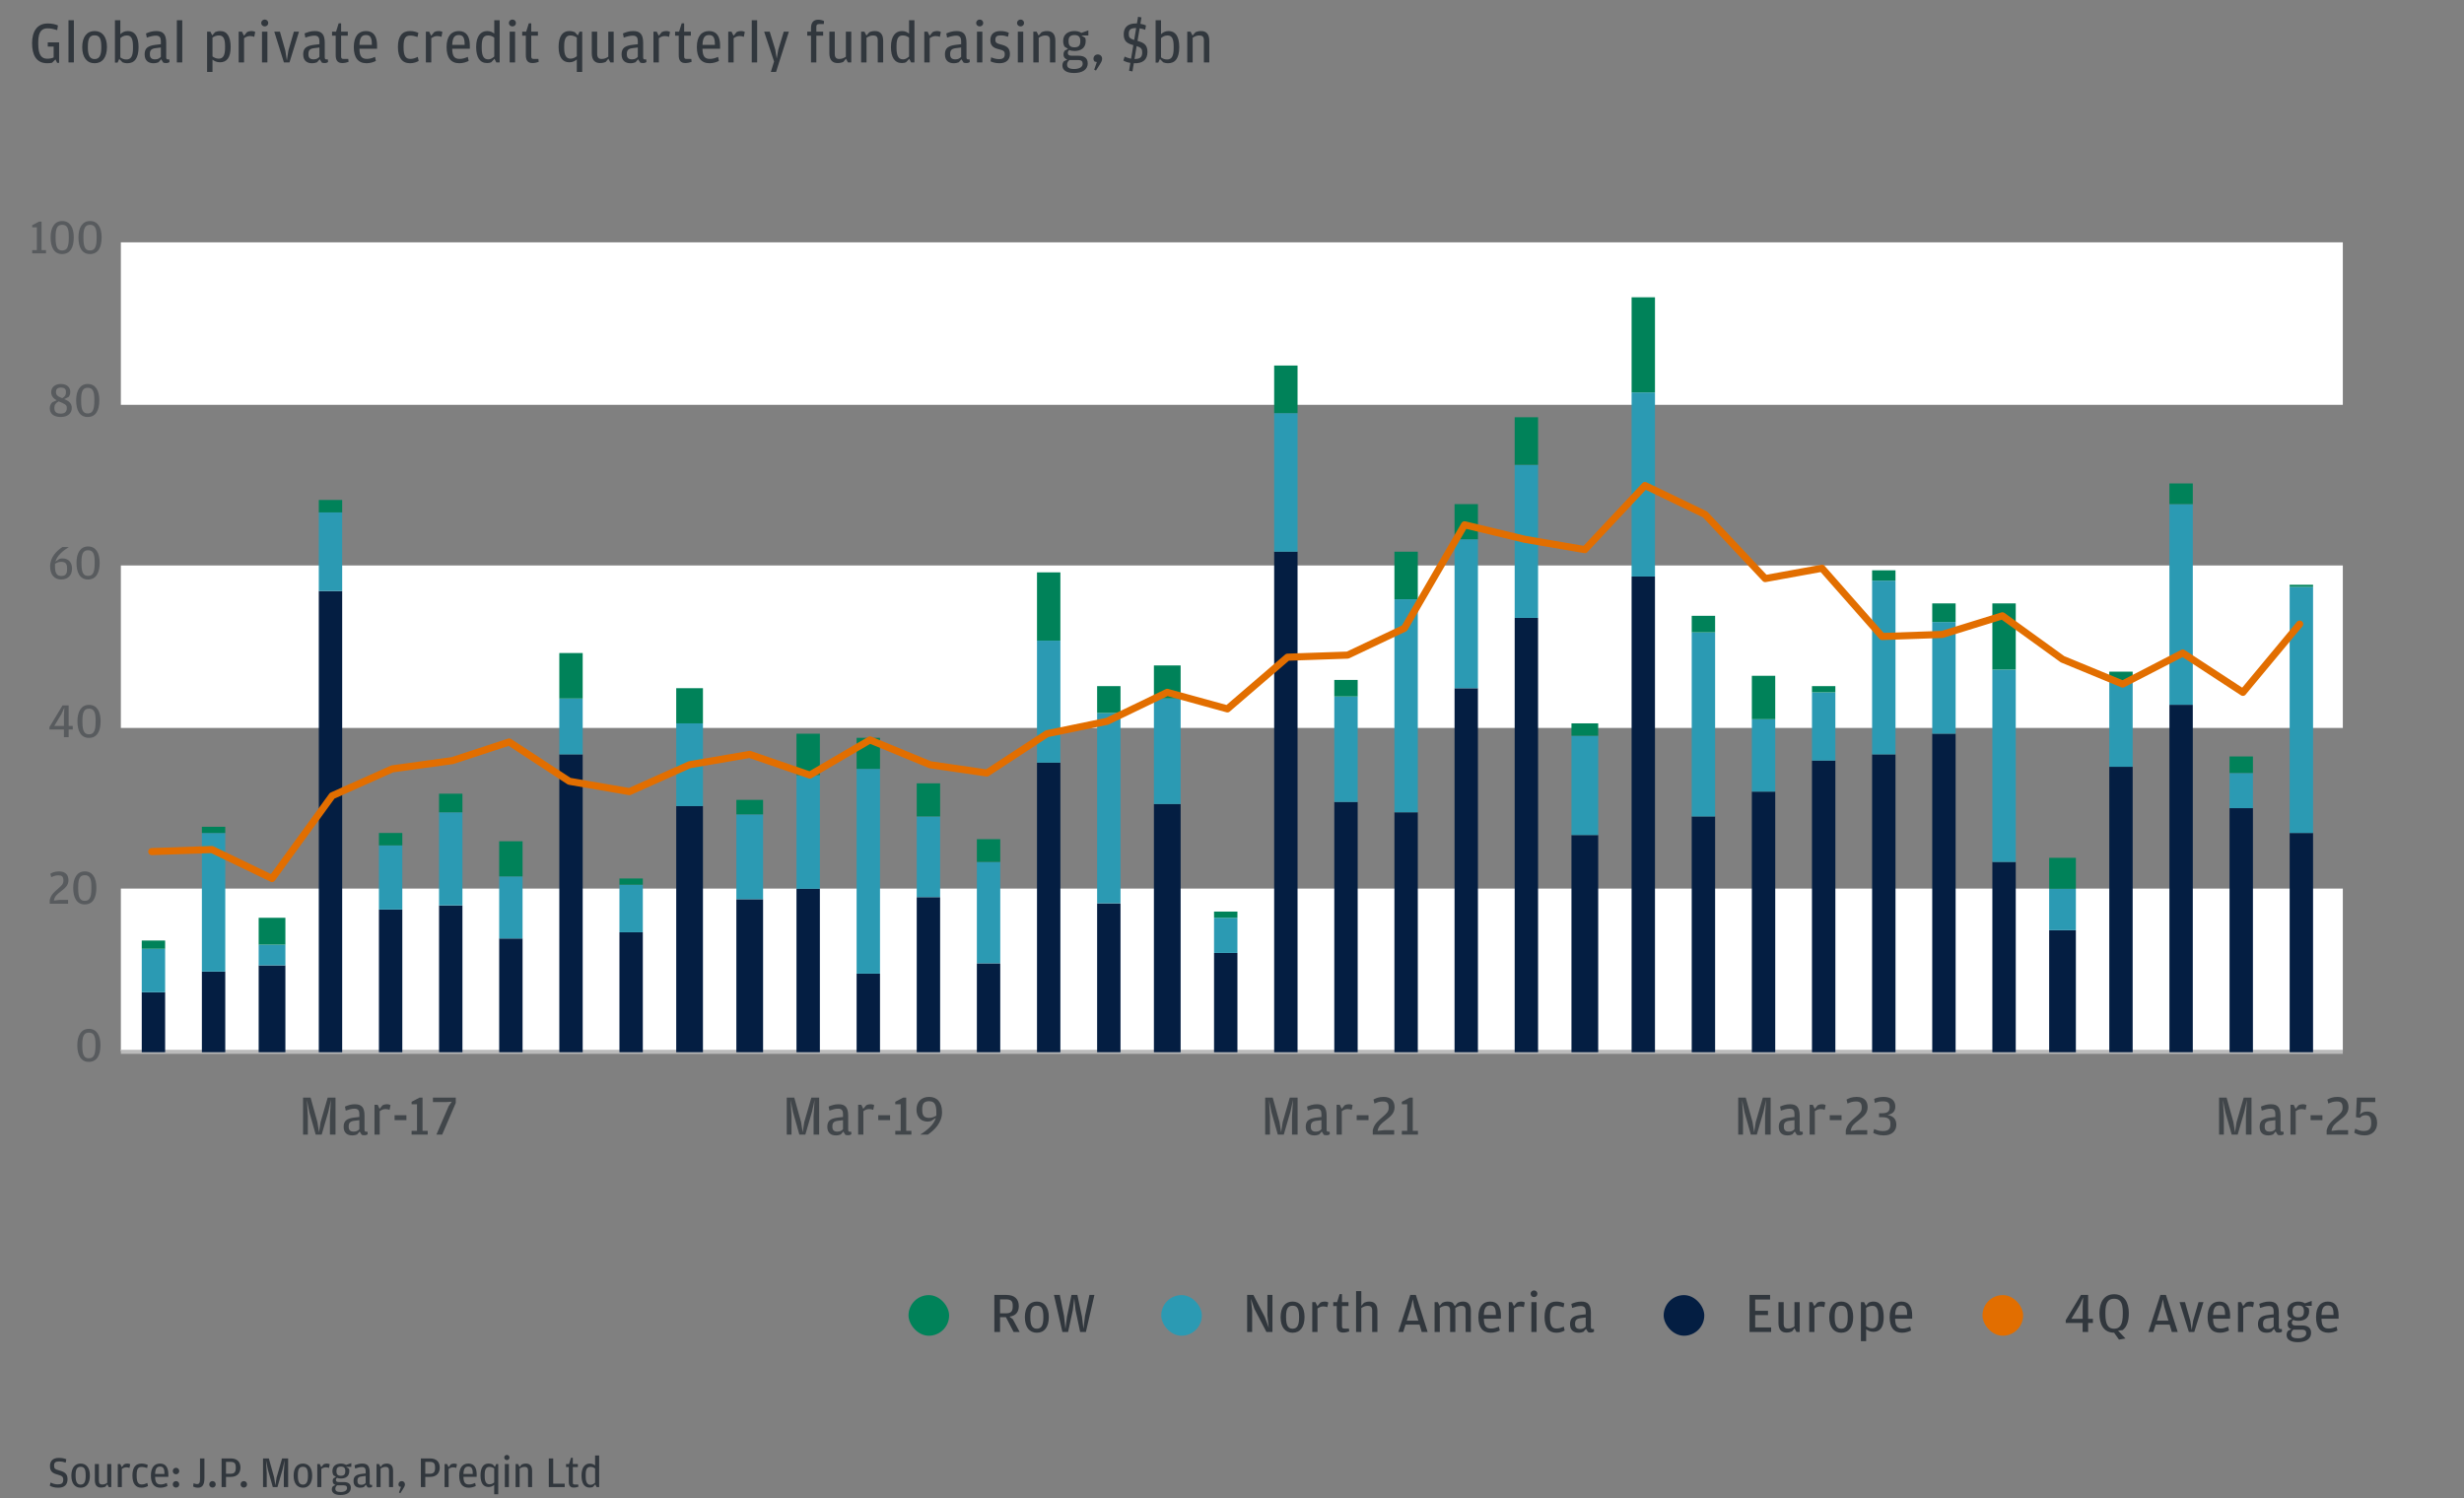 <svg width="671" height="408" viewBox="0 0 671 408" fill="none" xmlns="http://www.w3.org/2000/svg">
<rect x="0" y="0" width="671" height="408" fill="#808080" stroke="none"/>
<path d="M15.104 16.184L14.176 17.096C13.808 17.176 13.312 17.224 12.88 17.224C9.84 17.224 8.736 14.92 8.736 11.768C8.736 8.712 9.984 6.392 13.024 6.392C14.16 6.392 15.04 6.616 15.776 6.92L15.584 8.2C14.608 7.912 13.888 7.72 12.944 7.72C11.488 7.72 10.416 8.488 10.416 11.448V11.96C10.416 15.016 11.344 15.992 12.864 15.992C13.616 15.992 14.176 15.848 14.608 15.656V12.68H13.008V11.544H16.096V17.128H15.568L15.104 16.184ZM18.647 17V5.512H20.119V17H18.647ZM25.766 17.224C23.686 17.224 22.39 15.656 22.39 12.84C22.39 9.976 23.718 8.456 25.766 8.456C27.814 8.456 29.126 9.976 29.126 12.792C29.126 15.656 27.846 17.224 25.766 17.224ZM25.766 16.088C26.902 16.088 27.59 15.32 27.59 12.984V12.728C27.59 10.28 26.966 9.624 25.766 9.624C24.566 9.624 23.926 10.28 23.926 12.648V12.92C23.926 15.32 24.614 16.088 25.766 16.088ZM32.468 16.056L32.02 17.048H31.3V5.512H32.772V9.32C33.22 8.872 33.876 8.456 34.82 8.456C36.676 8.456 37.732 9.864 37.732 12.808C37.732 15.848 36.66 17.224 34.676 17.224C34.1 17.224 33.62 17.08 33.364 16.968L32.468 16.056ZM32.772 10.392V15.64C33.236 15.976 33.764 16.2 34.404 16.2C35.604 16.2 36.212 15.416 36.212 13.144V12.584C36.212 10.264 35.572 9.656 34.5 9.656C33.652 9.656 33.108 10.088 32.772 10.392ZM43.805 12.04V11.176C43.805 10.328 43.517 9.704 42.461 9.704C41.693 9.704 40.893 9.928 39.981 10.248L39.757 9.112C40.509 8.792 41.421 8.456 42.557 8.456C44.477 8.456 45.261 9.4 45.261 11.688V15.624C45.261 16.072 45.421 16.184 45.773 16.184H46.109L46.157 16.904C45.997 17.032 45.677 17.176 45.229 17.176C44.973 17.176 44.701 17.144 44.477 17.064L43.885 16.136L43.181 16.952C42.861 17.096 42.381 17.224 41.789 17.224C40.493 17.224 39.389 16.584 39.389 14.808C39.389 13.096 40.285 12.456 42.429 12.2L43.805 12.04ZM43.805 15.48V12.936L42.525 13.096C41.309 13.224 40.813 13.592 40.813 14.68V14.808C40.813 15.768 41.293 16.168 42.237 16.168C43.037 16.168 43.501 15.832 43.805 15.48ZM48.161 17V5.512H49.633V17H48.161ZM57.801 9.624L58.585 8.744C58.937 8.6 59.369 8.456 59.977 8.456C61.833 8.456 62.809 9.96 62.809 12.824C62.809 15.624 61.817 16.968 59.897 16.968C59.001 16.968 58.329 16.6 57.865 16.248V19.592H56.393V8.616H57.289L57.801 9.624ZM57.865 15.368C58.233 15.624 58.793 15.976 59.561 15.976C60.697 15.976 61.289 15.176 61.289 13.048V12.52C61.289 10.376 60.729 9.656 59.609 9.656C58.953 9.656 58.409 9.864 57.865 10.232V15.368ZM66.434 9.752L67.282 8.728C67.65 8.552 68.018 8.456 68.45 8.456C68.962 8.456 69.314 8.584 69.506 8.696L69.234 10.04C68.93 9.912 68.61 9.816 68.066 9.816C67.426 9.816 66.946 10.072 66.466 10.408V17H64.994V8.616H65.89L66.434 9.752ZM72.098 7.192C71.586 7.192 71.138 6.824 71.138 6.264C71.138 5.704 71.586 5.32 72.098 5.32C72.61 5.32 73.042 5.704 73.042 6.264C73.042 6.824 72.61 7.192 72.098 7.192ZM71.346 17V8.616H72.818V17H71.346ZM77.316 17L74.692 8.616H76.228L77.7 13.784L78.115 16.472L78.531 13.784L80.035 8.616H81.427L78.835 17H77.316ZM86.983 12.04V11.176C86.983 10.328 86.695 9.704 85.639 9.704C84.871 9.704 84.071 9.928 83.159 10.248L82.935 9.112C83.687 8.792 84.599 8.456 85.735 8.456C87.655 8.456 88.439 9.4 88.439 11.688V15.624C88.439 16.072 88.599 16.184 88.951 16.184H89.287L89.335 16.904C89.175 17.032 88.855 17.176 88.407 17.176C88.151 17.176 87.879 17.144 87.655 17.064L87.063 16.136L86.359 16.952C86.039 17.096 85.559 17.224 84.967 17.224C83.671 17.224 82.567 16.584 82.567 14.808C82.567 13.096 83.463 12.456 85.607 12.2L86.983 12.04ZM86.983 15.48V12.936L85.703 13.096C84.487 13.224 83.991 13.592 83.991 14.68V14.808C83.991 15.768 84.471 16.168 85.415 16.168C86.215 16.168 86.679 15.832 86.983 15.48ZM93.227 17.176C91.963 17.176 91.419 16.472 91.419 15.016V9.72H90.427V8.616H91.515L92.219 6.36H92.891V8.616H94.715V9.72H92.891V15.336C92.891 15.896 93.051 16.056 93.643 16.056H94.843L94.923 16.84C94.507 17 93.931 17.176 93.227 17.176ZM97.884 13.272C97.916 15.352 98.508 16.04 99.932 16.04C100.716 16.04 101.404 15.8 102.124 15.496L102.364 16.584C101.868 16.856 100.892 17.224 99.836 17.224C97.548 17.224 96.348 15.736 96.348 12.824C96.348 9.832 97.676 8.456 99.676 8.456C101.772 8.456 102.684 9.96 102.684 12.36V13.272H97.884ZM97.884 12.216H101.26V11.96C101.26 10.184 100.748 9.544 99.692 9.544C98.604 9.544 97.964 10.088 97.884 12.216ZM111.659 17.224C109.531 17.224 108.363 15.72 108.363 12.808C108.363 9.88 109.499 8.456 111.659 8.456C112.587 8.456 113.387 8.696 113.931 8.952L113.707 10.072C112.987 9.848 112.411 9.688 111.755 9.688C110.539 9.688 109.899 10.216 109.899 12.632V12.888C109.899 15.352 110.555 16.04 111.755 16.04C112.523 16.04 113.067 15.816 113.771 15.496L114.011 16.6C113.483 16.904 112.667 17.224 111.659 17.224ZM117.416 9.752L118.264 8.728C118.632 8.552 119 8.456 119.432 8.456C119.944 8.456 120.296 8.584 120.488 8.696L120.216 10.04C119.912 9.912 119.592 9.816 119.048 9.816C118.408 9.816 117.928 10.072 117.448 10.408V17H115.976V8.616H116.872L117.416 9.752ZM123.148 13.272C123.18 15.352 123.772 16.04 125.196 16.04C125.98 16.04 126.668 15.8 127.388 15.496L127.628 16.584C127.132 16.856 126.156 17.224 125.1 17.224C122.812 17.224 121.612 15.736 121.612 12.824C121.612 9.832 122.94 8.456 124.94 8.456C127.036 8.456 127.948 9.96 127.948 12.36V13.272H123.148ZM123.148 12.216H126.524V11.96C126.524 10.184 126.012 9.544 124.956 9.544C123.868 9.544 123.228 10.088 123.148 12.216ZM134.595 9.16V5.512H136.067V17H135.155L134.659 16.008L133.779 16.952C133.555 17.064 133.155 17.176 132.659 17.176C130.707 17.176 129.667 15.672 129.667 12.792C129.667 9.736 130.995 8.456 132.675 8.456C133.555 8.456 134.163 8.792 134.595 9.16ZM134.595 15.4V10.248C134.259 9.992 133.699 9.656 132.947 9.656C131.827 9.656 131.187 10.216 131.187 12.52V13.128C131.187 15.368 131.827 16.168 132.963 16.168C133.635 16.168 134.035 15.864 134.595 15.4ZM139.548 7.192C139.036 7.192 138.588 6.824 138.588 6.264C138.588 5.704 139.036 5.32 139.548 5.32C140.06 5.32 140.492 5.704 140.492 6.264C140.492 6.824 140.06 7.192 139.548 7.192ZM138.796 17V8.616H140.268V17H138.796ZM145.005 17.176C143.741 17.176 143.197 16.472 143.197 15.016V9.72H142.205V8.616H143.293L143.997 6.36H144.669V8.616H146.493V9.72H144.669V15.336C144.669 15.896 144.829 16.056 145.421 16.056H146.621L146.701 16.84C146.285 17 145.709 17.176 145.005 17.176ZM157.079 16.184C156.615 16.584 155.975 16.968 155.047 16.968C153.207 16.968 152.119 15.608 152.119 12.776C152.119 9.928 153.175 8.456 155.015 8.456C155.671 8.456 156.183 8.6 156.535 8.76L157.351 9.64L157.831 8.616H158.551V19.592H157.079V16.184ZM157.079 10.216C156.535 9.864 155.975 9.656 155.335 9.656C154.279 9.656 153.639 10.344 153.639 12.52V13.048C153.639 15.16 154.247 15.976 155.383 15.976C156.167 15.976 156.743 15.576 157.079 15.304V10.216ZM165.648 15.448V8.616H167.12V17H166.208L165.68 15.976L164.96 16.856C164.576 17.032 164.048 17.176 163.392 17.176C162.016 17.176 161.152 16.36 161.152 14.504V8.616H162.624V14.68C162.624 15.72 163.104 16.056 163.824 16.056C164.608 16.056 165.104 15.816 165.648 15.448ZM173.689 12.04V11.176C173.689 10.328 173.401 9.704 172.345 9.704C171.577 9.704 170.777 9.928 169.865 10.248L169.641 9.112C170.393 8.792 171.305 8.456 172.441 8.456C174.361 8.456 175.145 9.4 175.145 11.688V15.624C175.145 16.072 175.305 16.184 175.657 16.184H175.993L176.041 16.904C175.881 17.032 175.561 17.176 175.113 17.176C174.857 17.176 174.585 17.144 174.361 17.064L173.769 16.136L173.065 16.952C172.745 17.096 172.265 17.224 171.673 17.224C170.377 17.224 169.273 16.584 169.273 14.808C169.273 13.096 170.169 12.456 172.313 12.2L173.689 12.04ZM173.689 15.48V12.936L172.409 13.096C171.193 13.224 170.697 13.592 170.697 14.68V14.808C170.697 15.768 171.177 16.168 172.121 16.168C172.921 16.168 173.385 15.832 173.689 15.48ZM179.39 9.752L180.238 8.728C180.606 8.552 180.974 8.456 181.406 8.456C181.918 8.456 182.27 8.584 182.462 8.696L182.19 10.04C181.886 9.912 181.566 9.816 181.022 9.816C180.382 9.816 179.902 10.072 179.422 10.408V17H177.95V8.616H178.846L179.39 9.752ZM186.644 17.176C185.38 17.176 184.836 16.472 184.836 15.016V9.72H183.844V8.616H184.932L185.636 6.36H186.308V8.616H188.132V9.72H186.308V15.336C186.308 15.896 186.468 16.056 187.06 16.056H188.26L188.34 16.84C187.924 17 187.348 17.176 186.644 17.176ZM191.301 13.272C191.333 15.352 191.925 16.04 193.349 16.04C194.133 16.04 194.821 15.8 195.541 15.496L195.781 16.584C195.285 16.856 194.309 17.224 193.253 17.224C190.965 17.224 189.765 15.736 189.765 12.824C189.765 9.832 191.093 8.456 193.093 8.456C195.189 8.456 196.101 9.96 196.101 12.36V13.272H191.301ZM191.301 12.216H194.677V11.96C194.677 10.184 194.165 9.544 193.109 9.544C192.021 9.544 191.381 10.088 191.301 12.216ZM199.756 9.752L200.604 8.728C200.972 8.552 201.34 8.456 201.772 8.456C202.284 8.456 202.636 8.584 202.828 8.696L202.556 10.04C202.252 9.912 201.932 9.816 201.388 9.816C200.748 9.816 200.268 10.072 199.788 10.408V17H198.316V8.616H199.212L199.756 9.752ZM204.716 17V5.512H206.188V17H204.716ZM209.916 19.592L210.796 16.744L208.092 8.616H209.612L211.116 13.512L211.516 15.944L211.948 13.512L213.436 8.616H214.828L211.34 19.592H209.916ZM220.851 9.72H219.827V8.616H220.851V7.656C220.851 6.104 221.571 5.368 222.803 5.368C223.507 5.368 224.051 5.544 224.403 5.736L224.339 6.552H223.091C222.515 6.552 222.307 6.776 222.307 7.288V8.616H224.163V9.72H222.307V17H220.851V9.72ZM230.348 15.448V8.616H231.82V17H230.908L230.38 15.976L229.66 16.856C229.276 17.032 228.748 17.176 228.092 17.176C226.716 17.176 225.852 16.36 225.852 14.504V8.616H227.324V14.68C227.324 15.72 227.804 16.056 228.524 16.056C229.308 16.056 229.804 15.816 230.348 15.448ZM235.942 9.688L236.726 8.792C237.094 8.616 237.59 8.456 238.246 8.456C239.654 8.456 240.502 9.256 240.502 11.112V17H239.03V10.92C239.03 9.976 238.55 9.656 237.798 9.656C237.062 9.656 236.582 9.896 235.974 10.28V17H234.502V8.616H235.398L235.942 9.688ZM247.55 9.16V5.512H249.022V17H248.11L247.614 16.008L246.734 16.952C246.51 17.064 246.11 17.176 245.614 17.176C243.662 17.176 242.622 15.672 242.622 12.792C242.622 9.736 243.95 8.456 245.63 8.456C246.51 8.456 247.118 8.792 247.55 9.16ZM247.55 15.4V10.248C247.214 9.992 246.654 9.656 245.902 9.656C244.782 9.656 244.142 10.216 244.142 12.52V13.128C244.142 15.368 244.782 16.168 245.918 16.168C246.59 16.168 246.99 15.864 247.55 15.4ZM253.144 9.752L253.992 8.728C254.36 8.552 254.728 8.456 255.16 8.456C255.672 8.456 256.024 8.584 256.216 8.696L255.944 10.04C255.64 9.912 255.32 9.816 254.776 9.816C254.136 9.816 253.656 10.072 253.176 10.408V17H251.704V8.616H252.6L253.144 9.752ZM261.74 12.04V11.176C261.74 10.328 261.452 9.704 260.396 9.704C259.628 9.704 258.828 9.928 257.916 10.248L257.692 9.112C258.444 8.792 259.356 8.456 260.492 8.456C262.412 8.456 263.196 9.4 263.196 11.688V15.624C263.196 16.072 263.356 16.184 263.708 16.184H264.044L264.092 16.904C263.932 17.032 263.612 17.176 263.164 17.176C262.908 17.176 262.636 17.144 262.412 17.064L261.82 16.136L261.116 16.952C260.796 17.096 260.316 17.224 259.724 17.224C258.428 17.224 257.324 16.584 257.324 14.808C257.324 13.096 258.22 12.456 260.364 12.2L261.74 12.04ZM261.74 15.48V12.936L260.46 13.096C259.244 13.224 258.748 13.592 258.748 14.68V14.808C258.748 15.768 259.228 16.168 260.172 16.168C260.972 16.168 261.436 15.832 261.74 15.48ZM266.8 7.192C266.288 7.192 265.84 6.824 265.84 6.264C265.84 5.704 266.288 5.32 266.8 5.32C267.312 5.32 267.744 5.704 267.744 6.264C267.744 6.824 267.312 7.192 266.8 7.192ZM266.048 17V8.616H267.52V17H266.048ZM272.177 17.224C271.025 17.224 270.225 16.936 269.745 16.696L269.921 15.608C270.465 15.848 271.201 16.104 272.033 16.104C273.057 16.104 273.617 15.768 273.617 14.792C273.617 13.864 273.265 13.736 271.729 13.336C270.545 13.016 269.697 12.472 269.697 10.92C269.697 9.24 270.785 8.456 272.449 8.456C273.473 8.456 274.225 8.68 274.721 8.936L274.497 10.008C273.873 9.8 273.361 9.64 272.545 9.64C271.553 9.64 271.057 9.896 271.057 10.84C271.057 11.72 271.521 11.848 272.817 12.184C274.257 12.568 275.025 13.144 275.025 14.728C275.025 16.2 274.081 17.224 272.177 17.224ZM277.925 7.192C277.413 7.192 276.965 6.824 276.965 6.264C276.965 5.704 277.413 5.32 277.925 5.32C278.437 5.32 278.869 5.704 278.869 6.264C278.869 6.824 278.437 7.192 277.925 7.192ZM277.173 17V8.616H278.645V17H277.173ZM282.838 9.688L283.622 8.792C283.99 8.616 284.486 8.456 285.142 8.456C286.55 8.456 287.398 9.256 287.398 11.112V17H285.926V10.92C285.926 9.976 285.446 9.656 284.694 9.656C283.958 9.656 283.478 9.896 282.87 10.28V17H281.398V8.616H282.294L282.838 9.688ZM294.481 8.952L296.385 8.28V9.656H294.497L295.537 10.328C295.601 10.568 295.665 10.776 295.665 11.128C295.665 13.192 294.209 13.88 292.609 13.88C292.081 13.88 291.601 13.8 291.201 13.624C290.977 13.784 290.785 14.04 290.785 14.376C290.785 14.904 291.105 15.176 291.825 15.176H293.665C295.329 15.176 296.209 15.864 296.209 17.256C296.209 19.08 294.577 19.88 292.481 19.88C290.401 19.88 289.313 19.096 289.313 17.832C289.313 17.208 289.569 16.872 289.729 16.68L290.657 16.216C290.081 16.056 289.617 15.64 289.617 14.824C289.617 14.296 289.809 13.976 289.953 13.784L290.849 13.304L289.889 12.696C289.681 12.296 289.521 11.8 289.521 11.176C289.521 9.144 291.137 8.456 292.609 8.456C293.313 8.456 293.953 8.616 294.481 8.952ZM292.609 12.888C293.697 12.888 294.193 12.408 294.193 11.288V11.08C294.193 10.072 293.697 9.544 292.609 9.544C291.489 9.544 290.993 10.072 290.993 11.064V11.272C290.993 12.408 291.489 12.888 292.609 12.888ZM291.217 16.36C290.833 16.68 290.593 17.064 290.593 17.608C290.593 18.424 291.185 18.792 292.513 18.792C294.065 18.792 294.833 18.152 294.833 17.4V17.304C294.833 16.776 294.577 16.36 293.649 16.36H291.217ZM298.452 19.208L297.972 18.984L298.692 16.904L298.084 16.76C297.94 16.616 297.78 16.376 297.78 16.008C297.78 15.288 298.308 14.824 298.948 14.824C299.604 14.824 300.132 15.304 300.132 15.992C300.132 16.584 299.78 17.128 299.46 17.64L298.452 19.208ZM310.555 6.488C311.179 6.584 311.659 6.744 312.075 6.92L311.867 8.104C311.339 7.928 310.891 7.784 310.347 7.72L309.771 11.144C311.467 11.608 312.475 12.184 312.475 14.12C312.475 16.264 311.227 17.32 308.763 17.224L308.395 19.448L307.467 19.272L307.819 17.128C307.019 17 306.427 16.776 305.915 16.488L306.251 15.416C306.859 15.672 307.403 15.88 308.011 15.992L308.635 12.296C306.971 11.832 306.011 11.288 306.011 9.336C306.011 7.432 307.163 6.392 309.243 6.392H309.611L309.915 4.568L310.843 4.744L310.555 6.488ZM308.955 16.072C310.363 16.056 311.051 15.672 311.051 14.28C311.051 13.352 310.779 12.936 309.531 12.552L308.955 16.072ZM309.403 7.64H309.291C307.915 7.64 307.387 8.056 307.387 9.224C307.387 10.168 307.643 10.504 308.859 10.888C308.875 10.888 309.403 7.64 309.403 7.64ZM315.869 16.056L315.421 17.048H314.701V5.512H316.173V9.32C316.621 8.872 317.277 8.456 318.221 8.456C320.077 8.456 321.133 9.864 321.133 12.808C321.133 15.848 320.061 17.224 318.077 17.224C317.501 17.224 317.021 17.08 316.765 16.968L315.869 16.056ZM316.173 10.392V15.64C316.637 15.976 317.165 16.2 317.805 16.2C319.005 16.2 319.613 15.416 319.613 13.144V12.584C319.613 10.264 318.973 9.656 317.901 9.656C317.053 9.656 316.509 10.088 316.173 10.392ZM324.758 9.688L325.542 8.792C325.91 8.616 326.406 8.456 327.062 8.456C328.47 8.456 329.318 9.256 329.318 11.112V17H327.846V10.92C327.846 9.976 327.366 9.656 326.614 9.656C325.878 9.656 325.398 9.896 324.79 10.28V17H323.318V8.616H324.214L324.758 9.688Z" fill="#31373D"/>
<rect x="32.912" y="242" width="605.089" height="44.248" fill="white"/>
<rect x="32.912" y="154" width="605.089" height="44.248" fill="white"/>
<rect x="32.912" y="66" width="605.089" height="44.248" fill="white"/>
<line x1="32.912" y1="286.456" x2="638" y2="286.456" stroke="#BBBBBB" stroke-width="1.106"/>
<path opacity="0.5" d="M24.186 289.186C22.023 289.186 21.054 287.367 21.054 284.659C21.054 282.058 22.062 280.199 24.213 280.199C26.363 280.199 27.359 282.018 27.359 284.633C27.359 287.447 26.363 289.186 24.186 289.186ZM24.213 288.217C25.461 288.217 26.005 287.354 26.005 284.792V284.341C26.005 282.071 25.487 281.221 24.2 281.221C22.925 281.221 22.408 282.111 22.408 284.394V284.832C22.408 287.381 22.965 288.217 24.213 288.217Z" fill="#31373D"/>
<path opacity="0.5" d="M13.544 246.124V245.128L13.624 244.836C13.956 243.602 14.898 242.819 15.788 242.049C16.743 241.213 17.261 240.761 17.261 239.925V239.766C17.261 238.677 16.81 238.385 15.88 238.385C15.111 238.385 14.593 238.597 13.943 238.876L13.717 237.947C14.208 237.668 14.912 237.323 16.093 237.323C17.898 237.323 18.642 238.359 18.642 239.726C18.642 241.186 17.646 241.929 16.465 242.845C15.602 243.522 14.951 244.027 14.712 245.062L14.673 245.261L16.173 245.089H18.549V246.124H13.544ZM23.07 246.31C20.906 246.31 19.937 244.491 19.937 241.783C19.937 239.182 20.946 237.323 23.097 237.323C25.247 237.323 26.243 239.142 26.243 241.757C26.243 244.571 25.247 246.31 23.07 246.31ZM23.097 245.341C24.344 245.341 24.889 244.478 24.889 241.916V241.465C24.889 239.195 24.371 238.345 23.083 238.345C21.809 238.345 21.291 239.235 21.291 241.518V241.956C21.291 244.505 21.849 245.341 23.097 245.341Z" fill="#31373D"/>
<path opacity="0.5" d="M17.407 200.77V198.673H13.465V198.022L17.022 192.128H18.695V197.704H19.81V198.673H18.695V200.77H17.407ZM14.779 197.704H17.42V194.77L17.526 192.712L16.73 194.465L14.779 197.704ZM24.224 200.956C22.06 200.956 21.091 199.137 21.091 196.429C21.091 193.828 22.1 191.969 24.25 191.969C26.401 191.969 27.396 193.788 27.396 196.403C27.396 199.217 26.401 200.956 24.224 200.956ZM24.25 199.987C25.498 199.987 26.042 199.124 26.042 196.562V196.111C26.042 193.841 25.525 192.991 24.237 192.991C22.963 192.991 22.445 193.881 22.445 196.164V196.602C22.445 199.151 23.003 199.987 24.25 199.987Z" fill="#31373D"/>
<path opacity="0.5" d="M15.084 152.969L16.133 152.239C16.358 152.146 16.624 152.08 16.996 152.08C18.575 152.08 19.611 153.062 19.611 154.841C19.611 156.699 18.509 157.814 16.65 157.814C14.858 157.814 13.65 156.58 13.65 154.257C13.65 151.708 15.469 149.996 16.982 148.987H18.735C17.062 150.022 15.496 151.403 15.084 152.969ZM14.991 153.54C14.978 153.606 14.978 153.686 14.978 153.766V154.323C14.978 156.115 15.509 156.872 16.677 156.872C17.765 156.872 18.27 156.367 18.27 155.04V154.735C18.27 153.42 17.739 153.009 16.637 153.009C15.947 153.009 15.482 153.248 14.991 153.54ZM23.965 157.814C21.801 157.814 20.832 155.996 20.832 153.288C20.832 150.686 21.841 148.828 23.991 148.828C26.142 148.828 27.137 150.646 27.137 153.261C27.137 156.075 26.142 157.814 23.965 157.814ZM23.991 156.845C25.239 156.845 25.783 155.982 25.783 153.42V152.969C25.783 150.699 25.265 149.85 23.978 149.85C22.703 149.85 22.186 150.739 22.186 153.022V153.46C22.186 156.009 22.743 156.845 23.991 156.845Z" fill="#31373D"/>
<path opacity="0.5" d="M15.456 109.013C14.593 108.549 13.943 107.898 13.943 106.797C13.943 105.549 14.898 104.58 16.571 104.58C18.336 104.58 19.133 105.575 19.133 106.69C19.133 107.288 18.987 107.712 18.668 108.111L17.487 108.695C18.588 109.133 19.544 109.704 19.544 111.111C19.544 112.558 18.442 113.566 16.544 113.566C14.54 113.566 13.557 112.584 13.557 111.177C13.557 110.42 13.876 109.916 14.274 109.531L15.456 109.013ZM16.956 108.443C17.779 107.938 17.965 107.527 17.965 106.81V106.73C17.965 106 17.619 105.549 16.571 105.549C15.562 105.549 15.243 106.053 15.243 106.717V106.797C15.243 107.62 15.721 107.965 16.956 108.443ZM15.973 109.305C15.137 109.783 14.805 110.274 14.805 111.018V111.204C14.805 112.173 15.389 112.651 16.531 112.651C17.646 112.651 18.19 112.12 18.19 111.217V111.018C18.19 110.195 17.58 109.969 15.973 109.305ZM23.874 113.566C21.71 113.566 20.741 111.748 20.741 109.04C20.741 106.438 21.75 104.58 23.9 104.58C26.051 104.58 27.046 106.398 27.046 109.013C27.046 111.828 26.051 113.566 23.874 113.566ZM23.9 112.597C25.148 112.597 25.692 111.735 25.692 109.173V108.721C25.692 106.451 25.175 105.602 23.887 105.602C22.613 105.602 22.095 106.491 22.095 108.774V109.212C22.095 111.761 22.652 112.597 23.9 112.597Z" fill="#31373D"/>
<path opacity="0.5" d="M8.77 69V68.124H10.031V61.911H8.77V61.341L10.628 60.358H11.319V68.124H12.527V69H8.77ZM16.916 69.186C14.753 69.186 13.784 67.367 13.784 64.659C13.784 62.057 14.792 60.199 16.943 60.199C19.093 60.199 20.089 62.018 20.089 64.633C20.089 67.447 19.093 69.186 16.916 69.186ZM16.943 68.217C18.191 68.217 18.735 67.354 18.735 64.792V64.341C18.735 62.071 18.217 61.221 16.93 61.221C15.655 61.221 15.137 62.111 15.137 64.394V64.832C15.137 67.38 15.695 68.217 16.943 68.217ZM24.5 69.186C22.336 69.186 21.367 67.367 21.367 64.659C21.367 62.057 22.376 60.199 24.526 60.199C26.677 60.199 27.672 62.018 27.672 64.633C27.672 67.447 26.677 69.186 24.5 69.186ZM24.526 68.217C25.774 68.217 26.318 67.354 26.318 64.792V64.341C26.318 62.071 25.801 61.221 24.513 61.221C23.239 61.221 22.721 62.111 22.721 64.394V64.832C22.721 67.38 23.279 68.217 24.526 68.217Z" fill="#31373D"/>
<path opacity="0.8" d="M82.534 309V298.918H84.578L86.437 305.608L86.87 308.396L87.304 305.608L89.24 298.918H91.362V309H89.844V303.982L90.123 299.522L89.41 302.759L87.598 309H85.972L84.238 302.852L83.572 299.522L83.835 303.998V309H82.534ZM97.856 304.199V303.363C97.856 302.542 97.578 301.938 96.555 301.938C95.812 301.938 95.038 302.155 94.155 302.465L93.938 301.365C94.666 301.055 95.549 300.73 96.648 300.73C98.507 300.73 99.266 301.644 99.266 303.858V307.668C99.266 308.102 99.42 308.21 99.761 308.21H100.086L100.133 308.907C99.978 309.031 99.668 309.17 99.234 309.17C98.987 309.17 98.724 309.139 98.507 309.062L97.934 308.164L97.252 308.954C96.942 309.093 96.478 309.217 95.905 309.217C94.65 309.217 93.582 308.597 93.582 306.878C93.582 305.221 94.449 304.602 96.524 304.354L97.856 304.199ZM97.856 307.529V305.066L96.617 305.221C95.44 305.345 94.96 305.701 94.96 306.754V306.878C94.96 307.808 95.425 308.195 96.338 308.195C97.113 308.195 97.562 307.869 97.856 307.529ZM103.373 301.985L104.194 300.993C104.55 300.823 104.907 300.73 105.325 300.73C105.82 300.73 106.161 300.854 106.347 300.962L106.084 302.263C105.789 302.139 105.48 302.046 104.953 302.046C104.334 302.046 103.869 302.294 103.404 302.619V309H101.98V300.885H102.847L103.373 301.985ZM107.454 305.066V303.719H110.675V305.066H107.454ZM112.091 309V307.978H113.562V300.73H112.091V300.064L114.259 298.918H115.065V307.978H116.474V309H112.091ZM118.84 309L122.186 301.241L123.037 300.033L121.566 300.142H117.896V298.918H124.121V300.358L120.42 309H118.84Z" fill="#31373D"/>
<path opacity="0.8" d="M214.248 309V298.918H216.292L218.15 305.608L218.584 308.396L219.018 305.608L220.954 298.918H223.075V309H221.558V303.982L221.836 299.522L221.124 302.759L219.312 309H217.686L215.951 302.852L215.285 299.522L215.549 303.998V309H214.248ZM229.57 304.199V303.363C229.57 302.542 229.291 301.938 228.269 301.938C227.526 301.938 226.751 302.155 225.869 302.465L225.652 301.365C226.38 301.055 227.262 300.73 228.362 300.73C230.22 300.73 230.979 301.644 230.979 303.858V307.668C230.979 308.102 231.134 308.21 231.475 308.21H231.8L231.847 308.907C231.692 309.031 231.382 309.17 230.948 309.17C230.701 309.17 230.437 309.139 230.22 309.062L229.647 308.164L228.966 308.954C228.656 309.093 228.192 309.217 227.619 309.217C226.364 309.217 225.296 308.597 225.296 306.878C225.296 305.221 226.163 304.602 228.238 304.354L229.57 304.199ZM229.57 307.529V305.066L228.331 305.221C227.154 305.345 226.674 305.701 226.674 306.754V306.878C226.674 307.808 227.139 308.195 228.052 308.195C228.827 308.195 229.276 307.869 229.57 307.529ZM235.087 301.985L235.908 300.993C236.264 300.823 236.62 300.73 237.039 300.73C237.534 300.73 237.875 300.854 238.061 300.962L237.797 302.263C237.503 302.139 237.193 302.046 236.667 302.046C236.047 302.046 235.583 302.294 235.118 302.619V309H233.693V300.885H234.561L235.087 301.985ZM239.168 305.066V303.719H242.389V305.066H239.168ZM243.805 309V307.978H245.276V300.73H243.805V300.064L245.973 298.918H246.778V307.978H248.188V309H243.805ZM254.849 304.447L253.626 305.268C253.378 305.361 253.068 305.454 252.635 305.454C250.792 305.454 249.584 304.277 249.584 302.201C249.584 300.095 250.869 298.732 253.037 298.732C255.113 298.732 256.537 300.095 256.537 302.883C256.537 305.856 254.4 307.823 252.65 309H250.591C252.588 307.761 254.354 306.228 254.849 304.447ZM254.973 303.843C254.989 303.719 254.989 303.58 254.989 303.456V302.805C254.989 300.684 254.385 299.909 253.006 299.909C251.737 299.909 251.148 300.451 251.148 302V302.356C251.148 303.889 251.752 304.447 253.053 304.447C253.843 304.447 254.385 304.168 254.973 303.843Z" fill="#31373D"/>
<path opacity="0.8" d="M344.536 309V298.918H346.58L348.438 305.608L348.872 308.396L349.305 305.608L351.241 298.918H353.363V309H351.845V303.982L352.124 299.522L351.412 302.759L349.6 309H347.974L346.239 302.852L345.573 299.522L345.836 303.998V309H344.536ZM359.858 304.199V303.363C359.858 302.542 359.579 301.938 358.557 301.938C357.813 301.938 357.039 302.155 356.156 302.465L355.94 301.365C356.667 301.055 357.55 300.73 358.65 300.73C360.508 300.73 361.267 301.644 361.267 303.858V307.668C361.267 308.102 361.422 308.21 361.763 308.21H362.088L362.134 308.907C361.979 309.031 361.67 309.17 361.236 309.17C360.988 309.17 360.725 309.139 360.508 309.062L359.935 308.164L359.254 308.954C358.944 309.093 358.479 309.217 357.906 309.217C356.652 309.217 355.583 308.597 355.583 306.878C355.583 305.221 356.451 304.602 358.526 304.354L359.858 304.199ZM359.858 307.529V305.066L358.619 305.221C357.442 305.345 356.962 305.701 356.962 306.754V306.878C356.962 307.808 357.426 308.195 358.34 308.195C359.114 308.195 359.563 307.869 359.858 307.529ZM365.375 301.985L366.196 300.993C366.552 300.823 366.908 300.73 367.326 300.73C367.822 300.73 368.163 300.854 368.348 300.962L368.085 302.263C367.791 302.139 367.481 302.046 366.955 302.046C366.335 302.046 365.871 302.294 365.406 302.619V309H363.981V300.885H364.848L365.375 301.985ZM369.456 305.066V303.719H372.677V305.066H369.456ZM373.829 309V307.838L373.922 307.498C374.309 306.058 375.409 305.144 376.447 304.246C377.562 303.27 378.166 302.743 378.166 301.768V301.582C378.166 300.312 377.639 299.971 376.555 299.971C375.657 299.971 375.053 300.219 374.294 300.544L374.031 299.46C374.604 299.135 375.424 298.732 376.803 298.732C378.909 298.732 379.776 299.94 379.776 301.535C379.776 303.239 378.615 304.106 377.236 305.175C376.23 305.965 375.471 306.553 375.192 307.761L375.146 307.993L376.896 307.792H379.668V309H373.829ZM381.752 309V307.978H383.224V300.73H381.752V300.064L383.921 298.918H384.726V307.978H386.135V309H381.752Z" fill="#31373D"/>
<path opacity="0.8" d="M473.356 309V298.918H475.4L477.258 305.608L477.692 308.396L478.125 305.608L480.061 298.918H482.183V309H480.665V303.982L480.944 299.522L480.232 302.759L478.42 309H476.794L475.059 302.852L474.393 299.522L474.656 303.998V309H473.356ZM488.678 304.199V303.363C488.678 302.542 488.399 301.938 487.377 301.938C486.633 301.938 485.859 302.155 484.976 302.465L484.76 301.365C485.487 301.055 486.37 300.73 487.47 300.73C489.328 300.73 490.087 301.644 490.087 303.858V307.668C490.087 308.102 490.242 308.21 490.583 308.21H490.908L490.954 308.907C490.799 309.031 490.49 309.17 490.056 309.17C489.808 309.17 489.545 309.139 489.328 309.062L488.755 308.164L488.074 308.954C487.764 309.093 487.299 309.217 486.726 309.217C485.472 309.217 484.403 308.597 484.403 306.878C484.403 305.221 485.271 304.602 487.346 304.354L488.678 304.199ZM488.678 307.529V305.066L487.439 305.221C486.262 305.345 485.782 305.701 485.782 306.754V306.878C485.782 307.808 486.246 308.195 487.16 308.195C487.934 308.195 488.383 307.869 488.678 307.529ZM494.195 301.985L495.016 300.993C495.372 300.823 495.728 300.73 496.146 300.73C496.642 300.73 496.983 300.854 497.168 300.962L496.905 302.263C496.611 302.139 496.301 302.046 495.775 302.046C495.155 302.046 494.691 302.294 494.226 302.619V309H492.801V300.885H493.668L494.195 301.985ZM498.276 305.066V303.719H501.497V305.066H498.276ZM502.649 309V307.838L502.742 307.498C503.129 306.058 504.229 305.144 505.267 304.246C506.382 303.27 506.986 302.743 506.986 301.768V301.582C506.986 300.312 506.459 299.971 505.375 299.971C504.477 299.971 503.873 300.219 503.114 300.544L502.851 299.46C503.424 299.135 504.244 298.732 505.623 298.732C507.729 298.732 508.596 299.94 508.596 301.535C508.596 303.239 507.435 304.106 506.056 305.175C505.05 305.965 504.291 306.553 504.012 307.761L503.966 307.993L505.716 307.792H508.488V309H502.649ZM513.021 309.217C511.612 309.217 510.667 308.845 510.11 308.504L510.373 307.482C511.209 307.823 511.751 308.04 512.727 308.04C514.152 308.04 514.802 307.529 514.802 306.259V306.073C514.802 304.726 514.121 304.261 512.526 304.261H511.705V303.192H512.34C514.012 303.192 514.585 302.728 514.585 301.582V301.458C514.585 300.281 514.028 299.94 512.696 299.94C511.829 299.94 511.364 300.095 510.543 300.358L510.373 299.274C510.899 299.027 511.736 298.732 512.928 298.732C515.158 298.732 516.134 299.847 516.134 301.35C516.134 302.728 515.391 303.332 514.043 303.657C515.53 303.936 516.413 304.741 516.413 306.321C516.413 308.055 515.127 309.217 513.021 309.217Z" fill="#31373D"/>
<path opacity="0.8" d="M604.303 309V298.918H606.347L608.206 305.608L608.639 308.396L609.073 305.608L611.009 298.918H613.13V309H611.613V303.982L611.891 299.522L611.179 302.759L609.367 309H607.741L606.007 302.852L605.341 299.522L605.604 303.998V309H604.303ZM619.625 304.199V303.363C619.625 302.542 619.346 301.938 618.324 301.938C617.581 301.938 616.807 302.155 615.924 302.465L615.707 301.365C616.435 301.055 617.318 300.73 618.417 300.73C620.276 300.73 621.034 301.644 621.034 303.858V307.668C621.034 308.102 621.189 308.21 621.53 308.21H621.855L621.902 308.907C621.747 309.031 621.437 309.17 621.003 309.17C620.756 309.17 620.492 309.139 620.276 309.062L619.703 308.164L619.021 308.954C618.711 309.093 618.247 309.217 617.674 309.217C616.419 309.217 615.351 308.597 615.351 306.878C615.351 305.221 616.218 304.602 618.293 304.354L619.625 304.199ZM619.625 307.529V305.066L618.386 305.221C617.209 305.345 616.729 305.701 616.729 306.754V306.878C616.729 307.808 617.194 308.195 618.107 308.195C618.882 308.195 619.331 307.869 619.625 307.529ZM625.142 301.985L625.963 300.993C626.319 300.823 626.676 300.73 627.094 300.73C627.589 300.73 627.93 300.854 628.116 300.962L627.853 302.263C627.558 302.139 627.249 302.046 626.722 302.046C626.103 302.046 625.638 302.294 625.173 302.619V309H623.749V300.885H624.616L625.142 301.985ZM629.223 305.066V303.719H632.444V305.066H629.223ZM633.597 309V307.838L633.69 307.498C634.077 306.058 635.176 305.144 636.214 304.246C637.329 303.27 637.933 302.743 637.933 301.768V301.582C637.933 300.312 637.406 299.971 636.322 299.971C635.424 299.971 634.82 300.219 634.061 300.544L633.798 299.46C634.371 299.135 635.192 298.732 636.57 298.732C638.676 298.732 639.544 299.94 639.544 301.535C639.544 303.239 638.382 304.106 637.004 305.175C635.997 305.965 635.238 306.553 634.96 307.761L634.913 307.993L636.663 307.792H639.435V309H633.597ZM643.998 309.217C642.542 309.217 641.659 308.83 641.102 308.458L641.381 307.389C642.248 307.777 642.759 308.024 643.688 308.024C645.02 308.024 645.732 307.482 645.732 305.98V305.779C645.732 304.153 645.159 303.719 644.199 303.719C643.347 303.719 643.007 304.029 642.712 304.431L641.582 304.261L641.814 298.918H646.832V300.142H642.976L642.883 302.186L642.635 303.549C643.069 303.1 643.626 302.712 644.602 302.712C646.088 302.712 647.343 303.673 647.343 305.887C647.343 307.838 646.011 309.217 643.998 309.217Z" fill="#31373D"/>
<rect x="247.407" y="352.712" width="11.062" height="11.062" rx="5.531" fill="#008259"/>
<path d="M274.905 358.577L275.834 359.305L277.677 362.743H276.02L273.929 358.717H272.334V362.743H270.785V352.662H274.006C276.314 352.662 277.444 353.792 277.444 355.712C277.444 357.029 276.856 358.33 274.905 358.577ZM272.334 357.679H273.898C275.276 357.679 275.787 357.184 275.787 355.821V355.589C275.787 354.257 275.261 353.87 273.867 353.87H272.334V357.679ZM282.364 362.96C280.351 362.96 279.096 361.443 279.096 358.717C279.096 355.945 280.382 354.473 282.364 354.473C284.346 354.473 285.616 355.945 285.616 358.67C285.616 361.443 284.377 362.96 282.364 362.96ZM282.364 361.861C283.464 361.861 284.13 361.117 284.13 358.856V358.608C284.13 356.239 283.526 355.604 282.364 355.604C281.203 355.604 280.583 356.239 280.583 358.531V358.794C280.583 361.117 281.249 361.861 282.364 361.861ZM289.316 362.743L287.008 352.662H288.603L289.765 358.407L290.137 361.907L290.57 358.593L291.794 352.662H293.389L294.643 358.593L295.046 361.907L295.464 358.407L296.687 352.662H298.035L295.712 362.743H294.148L292.909 356.858L292.537 353.591L292.134 356.858L290.864 362.743H289.316Z" fill="#31373D"/>
<rect x="316.23" y="352.712" width="11.062" height="11.062" rx="5.531" fill="#2B9AB3"/>
<path d="M339.624 362.743V352.662H341.327L344.44 358.686L345.509 361.613L345.137 358.206V352.662H346.515V362.743H344.874L341.606 356.471L340.646 353.699L340.987 356.92V362.743H339.624ZM352.004 362.96C349.99 362.96 348.736 361.443 348.736 358.717C348.736 355.945 350.021 354.473 352.004 354.473C353.986 354.473 355.256 355.945 355.256 358.67C355.256 361.443 354.017 362.96 352.004 362.96ZM352.004 361.861C353.103 361.861 353.769 361.117 353.769 358.856V358.608C353.769 356.239 353.165 355.604 352.004 355.604C350.842 355.604 350.223 356.239 350.223 358.531V358.794C350.223 361.117 350.889 361.861 352.004 361.861ZM358.754 355.728L359.575 354.737C359.931 354.566 360.287 354.473 360.705 354.473C361.201 354.473 361.542 354.597 361.728 354.706L361.464 356.007C361.17 355.883 360.86 355.79 360.334 355.79C359.714 355.79 359.25 356.038 358.785 356.363V362.743H357.36V354.628H358.228L358.754 355.728ZM365.776 362.914C364.553 362.914 364.026 362.232 364.026 360.823V355.697H363.066V354.628H364.119L364.8 352.445H365.451V354.628H367.216V355.697H365.451V361.133C365.451 361.675 365.606 361.83 366.179 361.83H367.34L367.418 362.589C367.015 362.743 366.457 362.914 365.776 362.914ZM370.717 356.239V362.743H369.292V351.624H370.717V355.635L371.445 354.799C371.801 354.628 372.281 354.473 372.916 354.473C374.279 354.473 375.1 355.248 375.1 357.044V362.743H373.675V356.858C373.675 355.945 373.211 355.635 372.483 355.635C371.77 355.635 371.306 355.867 370.717 356.239ZM382.751 360.746L382.132 362.743H380.785L384.052 352.662H385.57L388.776 362.743H387.165L386.577 360.746H382.751ZM386.251 359.677L385.105 355.852L384.734 353.854L384.285 355.852L383.092 359.677H386.251ZM396.182 355.697L396.987 354.799C397.313 354.644 397.793 354.473 398.412 354.473C399.76 354.473 400.549 355.248 400.549 357.044V362.743H399.125V356.858C399.125 355.929 398.707 355.635 397.979 355.635C397.282 355.635 396.864 355.883 396.322 356.239V362.743H394.897V356.858C394.897 355.929 394.432 355.635 393.751 355.635C393.085 355.635 392.636 355.852 392.094 356.208V362.743H390.669V354.628H391.536L392.047 355.635L392.775 354.799C393.1 354.644 393.565 354.473 394.2 354.473C394.804 354.473 395.237 354.597 395.609 354.799L396.182 355.697ZM404.084 359.135C404.115 361.148 404.688 361.814 406.066 361.814C406.825 361.814 407.491 361.582 408.188 361.288L408.42 362.341C407.94 362.604 406.995 362.96 405.973 362.96C403.759 362.96 402.597 361.52 402.597 358.701C402.597 355.805 403.883 354.473 405.818 354.473C407.847 354.473 408.73 355.929 408.73 358.252V359.135H404.084ZM404.084 358.113H407.352V357.865C407.352 356.146 406.856 355.527 405.834 355.527C404.781 355.527 404.161 356.053 404.084 358.113ZM412.267 355.728L413.088 354.737C413.444 354.566 413.801 354.473 414.219 354.473C414.714 354.473 415.055 354.597 415.241 354.706L414.978 356.007C414.683 355.883 414.374 355.79 413.847 355.79C413.228 355.79 412.763 356.038 412.298 356.363V362.743H410.874V354.628H411.741L412.267 355.728ZM417.75 353.25C417.255 353.25 416.821 352.894 416.821 352.352C416.821 351.81 417.255 351.438 417.75 351.438C418.246 351.438 418.664 351.81 418.664 352.352C418.664 352.894 418.246 353.25 417.75 353.25ZM417.022 362.743V354.628H418.447V362.743H417.022ZM423.806 362.96C421.747 362.96 420.616 361.504 420.616 358.686C420.616 355.852 421.716 354.473 423.806 354.473C424.705 354.473 425.479 354.706 426.006 354.954L425.789 356.038C425.092 355.821 424.534 355.666 423.899 355.666C422.722 355.666 422.103 356.177 422.103 358.516V358.763C422.103 361.148 422.738 361.814 423.899 361.814C424.643 361.814 425.169 361.597 425.851 361.288L426.083 362.356C425.572 362.65 424.782 362.96 423.806 362.96ZM431.824 357.943V357.106C431.824 356.285 431.545 355.681 430.523 355.681C429.78 355.681 429.006 355.898 428.123 356.208L427.906 355.108C428.634 354.799 429.517 354.473 430.616 354.473C432.475 354.473 433.233 355.387 433.233 357.602V361.412C433.233 361.845 433.388 361.954 433.729 361.954H434.054L434.101 362.65C433.946 362.774 433.636 362.914 433.202 362.914C432.955 362.914 432.691 362.883 432.475 362.805L431.902 361.907L431.22 362.697C430.91 362.836 430.446 362.96 429.873 362.96C428.618 362.96 427.55 362.341 427.55 360.622C427.55 358.965 428.417 358.345 430.492 358.097L431.824 357.943ZM431.824 361.272V358.81L430.585 358.965C429.408 359.089 428.928 359.445 428.928 360.498V360.622C428.928 361.551 429.393 361.938 430.306 361.938C431.081 361.938 431.53 361.613 431.824 361.272Z" fill="#31373D"/>
<rect x="453.053" y="352.712" width="11.062" height="11.062" rx="5.531" fill="#041E42"/>
<path d="M476.431 362.743V352.662H482.037V353.916H477.98V356.998H481.464V358.159H477.98V361.52H482.316V362.743H476.431ZM488.666 361.241V354.628H490.09V362.743H489.208L488.697 361.752L488 362.604C487.628 362.774 487.117 362.914 486.482 362.914C485.15 362.914 484.314 362.124 484.314 360.327V354.628H485.739V360.498C485.739 361.504 486.203 361.83 486.9 361.83C487.659 361.83 488.139 361.597 488.666 361.241ZM494.08 355.728L494.901 354.737C495.257 354.566 495.613 354.473 496.031 354.473C496.527 354.473 496.867 354.597 497.053 354.706L496.79 356.007C496.496 355.883 496.186 355.79 495.66 355.79C495.04 355.79 494.575 356.038 494.111 356.363V362.743H492.686V354.628H493.553L494.08 355.728ZM501.409 362.96C499.396 362.96 498.141 361.443 498.141 358.717C498.141 355.945 499.427 354.473 501.409 354.473C503.391 354.473 504.661 355.945 504.661 358.67C504.661 361.443 503.422 362.96 501.409 362.96ZM501.409 361.861C502.509 361.861 503.175 361.117 503.175 358.856V358.608C503.175 356.239 502.571 355.604 501.409 355.604C500.248 355.604 499.628 356.239 499.628 358.531V358.794C499.628 361.117 500.294 361.861 501.409 361.861ZM508.129 355.604L508.887 354.752C509.228 354.613 509.646 354.473 510.235 354.473C512.031 354.473 512.976 355.929 512.976 358.701C512.976 361.412 512.016 362.712 510.157 362.712C509.29 362.712 508.64 362.356 508.19 362.016V365.252H506.766V354.628H507.633L508.129 355.604ZM508.19 361.164C508.547 361.412 509.089 361.752 509.832 361.752C510.932 361.752 511.505 360.978 511.505 358.918V358.407C511.505 356.332 510.963 355.635 509.879 355.635C509.244 355.635 508.717 355.836 508.19 356.193V361.164ZM516.082 359.135C516.113 361.148 516.686 361.814 518.064 361.814C518.823 361.814 519.489 361.582 520.186 361.288L520.418 362.341C519.938 362.604 518.994 362.96 517.972 362.96C515.757 362.96 514.595 361.52 514.595 358.701C514.595 355.805 515.881 354.473 517.817 354.473C519.845 354.473 520.728 355.929 520.728 358.252V359.135H516.082ZM516.082 358.113H519.35V357.865C519.35 356.146 518.854 355.527 517.832 355.527C516.779 355.527 516.16 356.053 516.082 358.113Z" fill="#31373D"/>
<rect x="539.876" y="352.712" width="11.062" height="11.062" rx="5.531" fill="#E26E00"/>
<path d="M567.141 362.743V360.297H562.542V359.538L566.692 352.662H568.644V359.166H569.944V360.297H568.644V362.743H567.141ZM564.075 359.166H567.157V355.743L567.281 353.343L566.352 355.387L564.075 359.166ZM576.798 362.387L578.811 364.524L577.045 364.834L575.714 362.945C575.698 362.945 575.698 362.945 575.698 362.945C572.926 362.945 571.718 360.777 571.718 357.679C571.718 354.644 572.988 352.476 575.729 352.476C578.47 352.476 579.725 354.644 579.725 357.648C579.725 359.847 579.183 361.381 578.021 362.248L576.798 362.387ZM575.729 361.861C577.293 361.861 578.083 360.823 578.083 357.834V357.308C578.083 354.644 577.309 353.699 575.714 353.699C574.118 353.699 573.344 354.706 573.344 357.37V357.881C573.344 360.885 574.18 361.861 575.729 361.861ZM587.017 360.746L586.398 362.743H585.05L588.318 352.662H589.836L593.042 362.743H591.431L590.842 360.746H587.017ZM590.517 359.677L589.371 355.852L589 353.854L588.55 355.852L587.358 359.677H590.517ZM596.078 362.743L593.538 354.628H595.025L596.45 359.631L596.853 362.232L597.255 359.631L598.711 354.628H600.058L597.55 362.743H596.078ZM602.663 359.135C602.694 361.148 603.267 361.814 604.645 361.814C605.404 361.814 606.07 361.582 606.767 361.288L606.999 362.341C606.519 362.604 605.575 362.96 604.553 362.96C602.338 362.96 601.176 361.52 601.176 358.701C601.176 355.805 602.462 354.473 604.398 354.473C606.426 354.473 607.309 355.929 607.309 358.252V359.135H602.663ZM602.663 358.113H605.931V357.865C605.931 356.146 605.435 355.527 604.413 355.527C603.36 355.527 602.741 356.053 602.663 358.113ZM610.847 355.728L611.668 354.737C612.024 354.566 612.38 354.473 612.798 354.473C613.294 354.473 613.634 354.597 613.82 354.706L613.557 356.007C613.263 355.883 612.953 355.79 612.426 355.79C611.807 355.79 611.342 356.038 610.878 356.363V362.743H609.453V354.628H610.32L610.847 355.728ZM619.167 357.943V357.106C619.167 356.285 618.888 355.681 617.866 355.681C617.123 355.681 616.348 355.898 615.466 356.208L615.249 355.108C615.977 354.799 616.86 354.473 617.959 354.473C619.818 354.473 620.576 355.387 620.576 357.602V361.412C620.576 361.845 620.731 361.954 621.072 361.954H621.397L621.444 362.65C621.289 362.774 620.979 362.914 620.545 362.914C620.298 362.914 620.034 362.883 619.818 362.805L619.245 361.907L618.563 362.697C618.253 362.836 617.789 362.96 617.216 362.96C615.961 362.96 614.893 362.341 614.893 360.622C614.893 358.965 615.76 358.345 617.835 358.097L619.167 357.943ZM619.167 361.272V358.81L617.928 358.965C616.751 359.089 616.271 359.445 616.271 360.498V360.622C616.271 361.551 616.736 361.938 617.649 361.938C618.424 361.938 618.873 361.613 619.167 361.272ZM627.689 354.954L629.532 354.303V355.635H627.704L628.711 356.285C628.773 356.518 628.835 356.719 628.835 357.06C628.835 359.058 627.425 359.723 625.877 359.723C625.366 359.723 624.901 359.646 624.514 359.476C624.297 359.631 624.111 359.878 624.111 360.204C624.111 360.715 624.421 360.978 625.118 360.978H626.899C628.51 360.978 629.361 361.644 629.361 362.991C629.361 364.757 627.782 365.531 625.753 365.531C623.74 365.531 622.687 364.772 622.687 363.549C622.687 362.945 622.934 362.62 623.089 362.434L623.987 361.985C623.43 361.83 622.981 361.427 622.981 360.637C622.981 360.126 623.167 359.816 623.306 359.631L624.173 359.166L623.244 358.577C623.043 358.19 622.888 357.71 622.888 357.106C622.888 355.139 624.452 354.473 625.877 354.473C626.558 354.473 627.178 354.628 627.689 354.954ZM625.877 358.763C626.93 358.763 627.41 358.299 627.41 357.215V357.013C627.41 356.038 626.93 355.527 625.877 355.527C624.793 355.527 624.313 356.038 624.313 356.998V357.199C624.313 358.299 624.793 358.763 625.877 358.763ZM624.529 362.124C624.158 362.434 623.925 362.805 623.925 363.332C623.925 364.122 624.498 364.478 625.784 364.478C627.286 364.478 628.029 363.858 628.029 363.131V363.038C628.029 362.527 627.782 362.124 626.883 362.124H624.529ZM632.199 359.135C632.23 361.148 632.803 361.814 634.181 361.814C634.94 361.814 635.606 361.582 636.303 361.288L636.535 362.341C636.055 362.604 635.11 362.96 634.088 362.96C631.873 362.96 630.712 361.52 630.712 358.701C630.712 355.805 631.997 354.473 633.933 354.473C635.962 354.473 636.845 355.929 636.845 358.252V359.135H632.199ZM632.199 358.113H635.466V357.865C635.466 356.146 634.971 355.527 633.949 355.527C632.896 355.527 632.276 356.053 632.199 358.113Z" fill="#31373D"/>
<path d="M623.525 226.856H629.893V286.565H623.525V226.856ZM607.151 220.097H613.519V286.565H607.151V220.097ZM590.777 191.932H597.145V286.565H590.777V191.932ZM574.403 208.831H580.77V286.565H574.403V208.831ZM558.028 253.331H565.306V286.565H558.028V253.331ZM542.564 234.742H548.932V286.565H542.564V234.742ZM526.19 199.818H532.557V286.565H526.19V199.818ZM509.815 205.451H516.183V286.565H509.815V205.451ZM493.441 207.141H499.809V286.565H493.441V207.141ZM477.067 215.59H483.435V286.565H477.067V215.59ZM460.693 222.35H467.061V286.565H460.693V222.35ZM444.319 157.008H450.686V286.565H444.319V157.008ZM427.944 227.42H435.222V286.565H427.944V227.42ZM412.48 168.274H418.848V286.565H412.48V168.274ZM396.106 187.426H402.473V286.565H396.106V187.426ZM379.731 221.223H386.099V286.565H379.731V221.223ZM363.357 218.407H369.725V286.565H363.357V218.407ZM346.983 150.249H353.351V286.565H346.983V150.249ZM330.609 259.527H336.976V286.565H330.609V259.527ZM314.234 218.97H321.512V286.565H314.234V218.97ZM298.77 246.008H305.138V286.565H298.77V246.008ZM282.396 207.704H288.763V286.565H282.396V207.704ZM266.021 262.344H272.389V286.565H266.021V262.344ZM249.647 244.318H256.015V286.565H249.647V244.318ZM233.273 265.16H239.641V286.565H233.273V265.16ZM216.899 242.065H223.267V286.565H216.899V242.065ZM200.525 244.882H207.802V286.565H200.525V244.882ZM184.15 219.534H191.428V286.565H184.15V219.534ZM168.686 253.894H175.054V286.565H168.686V253.894ZM152.312 205.451H158.679V286.565H152.312V205.451ZM135.937 255.584H142.305V286.565H135.937V255.584ZM119.563 246.572H125.931V286.565H119.563V246.572ZM103.189 247.698H109.557V286.565H103.189V247.698ZM86.815 160.951H93.183V286.565H86.815V160.951ZM70.441 262.907H77.718V286.565H70.441V262.907ZM54.976 264.597H61.344V286.565H54.976V264.597ZM38.602 270.23H44.97V286.565H38.602V270.23Z" fill="#041E42"/>
<path d="M623.525 159.825H629.893V226.856H623.525V159.825ZM607.151 210.521H613.519V220.097H607.151V210.521ZM590.777 137.293H597.145V191.932H590.777V137.293ZM574.403 185.736H580.77V208.831H574.403V185.736ZM558.028 242.065H565.306V253.331H558.028V242.065ZM542.564 182.356H548.932V234.742H542.564V182.356ZM526.19 169.4H532.557V199.818H526.19V169.4ZM509.815 158.135H516.183V205.451H509.815V158.135ZM493.441 188.552H499.809V207.141H493.441V188.552ZM477.067 195.875H483.435V215.59H477.067V195.875ZM460.693 172.217H467.061V222.35H460.693V172.217ZM444.319 106.875H450.686V157.008H444.319V106.875ZM427.944 200.382H435.222V227.42H427.944V200.382ZM412.48 126.59H418.848V168.274H412.48V126.59ZM396.106 146.869H402.473V187.426H396.106V146.869ZM379.731 163.204H386.099V221.223H379.731V163.204ZM363.357 189.679H369.725V218.407H363.357V189.679ZM346.983 112.508H353.351V150.249H346.983V112.508ZM330.609 249.951H336.976V259.527H330.609V249.951ZM314.234 190.242H321.512V218.97H314.234V190.242ZM298.77 194.185H305.138V246.008H298.77V194.185ZM282.396 174.47H288.763V207.704H282.396V174.47ZM266.021 234.742H272.389V262.344H266.021V234.742ZM249.647 222.35H256.015V244.318H249.647V222.35ZM233.273 209.394H239.641V265.16H233.273V209.394ZM216.899 211.084H223.267V242.065H216.899V211.084ZM200.525 221.787H207.802V244.882H200.525V221.787ZM184.15 197.002H191.428V219.534H184.15V197.002ZM168.686 240.939H175.054V253.894H168.686V240.939ZM152.312 190.242H158.679V205.451H152.312V190.242ZM135.937 238.685H142.305V255.584H135.937V238.685ZM119.563 221.223H125.931V246.572H119.563V221.223ZM103.189 230.236H109.557V247.698H103.189V230.236ZM86.815 139.546H93.183V160.951H86.815V139.546ZM70.441 257.274H77.718V262.907H70.441V257.274ZM54.976 226.856H61.344V264.597H54.976V226.856ZM38.602 258.401H44.97V270.23H38.602V258.401Z" fill="#2B9AB3"/>
<path d="M623.525 159.261H629.893V159.824H623.525V159.261ZM607.151 206.014H613.519V210.521H607.151V206.014ZM590.777 131.66H597.145V137.293H590.777V131.66ZM574.403 182.919H580.77V185.736H574.403V182.919ZM558.028 233.616H565.306V242.065H558.028V233.616ZM542.564 164.331H548.932V182.356H542.564V164.331ZM526.19 164.331H532.557V169.4H526.19V164.331ZM509.815 155.318H516.183V158.134H509.815V155.318ZM493.441 186.862H499.809V188.552H493.441V186.862ZM477.067 184.046H483.435V195.875H477.067V184.046ZM460.693 167.71H467.061V172.217H460.693V167.71ZM444.319 80.963H450.686V106.875H444.319V80.963ZM427.944 197.002H435.222V200.381H427.944V197.002ZM412.48 113.634H418.848V126.59H412.48V113.634ZM396.106 137.293H402.473V146.869H396.106V137.293ZM379.731 150.248H386.099V163.204H379.731V150.248ZM363.357 185.173H369.725V189.679H363.357V185.173ZM346.983 99.552H353.351V112.508H346.983V99.552ZM330.609 248.261H336.976V249.951H330.609V248.261ZM314.234 181.229H321.512V190.242H314.234V181.229ZM298.77 186.862H305.138V194.185H298.77V186.862ZM282.396 155.881H288.763V174.47H282.396V155.881ZM266.021 228.546H272.389V234.742H266.021V228.546ZM249.647 213.337H256.015V222.35H249.647V213.337ZM233.273 200.945H239.641V209.394H233.273V200.945ZM216.899 199.818H223.267V211.084H216.899V199.818ZM200.525 217.843H207.802V221.787H200.525V217.843ZM184.15 187.426H191.428V197.002H184.15V187.426ZM168.686 239.249H175.054V240.939H168.686V239.249ZM152.312 177.85H158.679V190.242H152.312V177.85ZM135.937 229.109H142.305V238.685H135.937V229.109ZM119.563 216.154H125.931V221.223H119.563V216.154ZM103.189 226.856H109.557V230.236H103.189V226.856ZM86.815 136.166H93.183V139.546H86.815V136.166ZM70.441 249.951H77.718V257.274H70.441V249.951ZM54.976 225.166H61.344V226.856H54.976V225.166ZM38.602 256.147H44.97V258.401H38.602V256.147Z" fill="#008259"/>
<path d="M41.331 231.926L57.705 231.363L74.079 239.249L90.454 216.717L106.828 209.394L123.202 207.141L138.666 202.072L155.041 212.774L171.415 215.591L187.789 208.268L204.163 205.451L220.538 211.084L236.912 201.508L253.286 208.268L268.75 210.521L285.125 199.819L301.499 196.439L317.873 188.553L334.247 193.059L350.622 178.977L366.996 178.413L382.46 171.091L398.835 142.926L415.209 146.869L431.583 149.685L447.957 132.223L464.331 140.109L480.706 157.572L496.17 154.755L512.544 173.344L528.919 172.78L545.293 167.711L561.667 179.54L578.041 186.299L594.415 177.85L610.79 188.553L626.254 169.964" stroke="#E26E00" stroke-width="1.936" stroke-linecap="round" stroke-linejoin="round"/>
<path d="M15.88 405.168C14.728 405.168 14.068 404.904 13.552 404.616L13.768 403.764C14.428 404.052 14.968 404.256 15.712 404.256C16.744 404.256 17.224 403.98 17.224 402.984C17.224 402.204 16.936 401.94 15.76 401.616C14.356 401.244 13.612 400.8 13.612 399.252C13.612 397.824 14.476 397.044 16.024 397.044C16.984 397.044 17.548 397.212 18.052 397.428L17.884 398.34C17.26 398.136 16.876 398.016 16.06 398.016C15.124 398.016 14.728 398.304 14.728 399.144C14.728 399.936 14.944 400.14 16.168 400.476C17.536 400.836 18.388 401.328 18.388 402.84C18.388 404.364 17.512 405.168 15.88 405.168ZM21.966 405.168C20.406 405.168 19.434 403.992 19.434 401.88C19.434 399.732 20.43 398.592 21.966 398.592C23.502 398.592 24.486 399.732 24.486 401.844C24.486 403.992 23.526 405.168 21.966 405.168ZM21.966 404.316C22.818 404.316 23.334 403.74 23.334 401.988V401.796C23.334 399.96 22.866 399.468 21.966 399.468C21.066 399.468 20.586 399.96 20.586 401.736V401.94C20.586 403.74 21.102 404.316 21.966 404.316ZM29.2 403.836V398.712H30.304V405H29.62L29.224 404.232L28.684 404.892C28.396 405.024 28 405.132 27.508 405.132C26.476 405.132 25.828 404.52 25.828 403.128V398.712H26.932V403.26C26.932 404.04 27.292 404.292 27.832 404.292C28.42 404.292 28.792 404.112 29.2 403.836ZM33.156 399.564L33.791 398.796C34.068 398.664 34.343 398.592 34.667 398.592C35.051 398.592 35.316 398.688 35.459 398.772L35.255 399.78C35.028 399.684 34.788 399.612 34.38 399.612C33.9 399.612 33.539 399.804 33.179 400.056V405H32.075V398.712H32.748L33.156 399.564ZM38.535 405.168C36.939 405.168 36.063 404.04 36.063 401.856C36.063 399.66 36.915 398.592 38.535 398.592C39.231 398.592 39.831 398.772 40.239 398.964L40.071 399.804C39.531 399.636 39.099 399.516 38.607 399.516C37.695 399.516 37.215 399.912 37.215 401.724V401.916C37.215 403.764 37.707 404.28 38.607 404.28C39.183 404.28 39.591 404.112 40.119 403.872L40.299 404.7C39.903 404.928 39.291 405.168 38.535 405.168ZM42.242 402.204C42.266 403.764 42.71 404.28 43.778 404.28C44.366 404.28 44.882 404.1 45.422 403.872L45.602 404.688C45.23 404.892 44.498 405.168 43.706 405.168C41.99 405.168 41.09 404.052 41.09 401.868C41.09 399.624 42.086 398.592 43.586 398.592C45.158 398.592 45.842 399.72 45.842 401.52V402.204H42.242ZM42.242 401.412H44.774V401.22C44.774 399.888 44.39 399.408 43.598 399.408C42.782 399.408 42.302 399.816 42.242 401.412ZM47.923 401.508C47.455 401.508 47.047 401.148 47.047 400.632C47.047 400.104 47.455 399.744 47.923 399.744C48.415 399.744 48.811 400.104 48.811 400.632C48.811 401.148 48.415 401.508 47.923 401.508ZM47.923 405.132C47.455 405.132 47.047 404.772 47.047 404.256C47.047 403.728 47.455 403.368 47.923 403.368C48.415 403.368 48.811 403.728 48.811 404.256C48.811 404.772 48.415 405.132 47.923 405.132ZM53.939 405.168C53.315 405.168 52.871 404.988 52.595 404.832L52.715 403.944C53.051 404.076 53.315 404.184 53.675 404.184C54.179 404.184 54.467 403.92 54.467 402.828V397.188H55.667V402.564C55.667 404.232 55.175 405.168 53.939 405.168ZM57.871 405.132C57.391 405.132 56.983 404.772 56.983 404.256C56.983 403.728 57.391 403.368 57.871 403.368C58.351 403.368 58.747 403.728 58.747 404.256C58.747 404.772 58.351 405.132 57.871 405.132ZM60.343 405V397.188H62.839C64.615 397.188 65.479 398.172 65.479 399.684C65.479 401.148 64.639 402.216 62.839 402.216H61.543V405H60.343ZM61.543 401.364H62.755C63.811 401.364 64.207 400.932 64.207 399.78V399.6C64.207 398.484 63.799 398.124 62.731 398.124H61.543V401.364ZM66.403 405.132C65.923 405.132 65.515 404.772 65.515 404.256C65.515 403.728 65.923 403.368 66.403 403.368C66.883 403.368 67.279 403.728 67.279 404.256C67.279 404.772 66.883 405.132 66.403 405.132ZM71.629 405V397.188H73.213L74.653 402.372L74.989 404.532L75.325 402.372L76.825 397.188H78.469V405H77.293V401.112L77.508 397.656L76.957 400.164L75.552 405H74.293L72.948 400.236L72.433 397.656L72.636 401.124V405H71.629ZM82.493 405.168C80.933 405.168 79.961 403.992 79.961 401.88C79.961 399.732 80.957 398.592 82.493 398.592C84.029 398.592 85.013 399.732 85.013 401.844C85.013 403.992 84.053 405.168 82.493 405.168ZM82.493 404.316C83.345 404.316 83.861 403.74 83.861 401.988V401.796C83.861 399.96 83.393 399.468 82.493 399.468C81.593 399.468 81.113 399.96 81.113 401.736V401.94C81.113 403.74 81.629 404.316 82.493 404.316ZM87.484 399.564L88.12 398.796C88.396 398.664 88.672 398.592 88.996 398.592C89.38 398.592 89.644 398.688 89.788 398.772L89.584 399.78C89.356 399.684 89.116 399.612 88.708 399.612C88.228 399.612 87.868 399.804 87.508 400.056V405H86.404V398.712H87.076L87.484 399.564ZM94.241 398.964L95.669 398.46V399.492H94.253L95.033 399.996C95.081 400.176 95.129 400.332 95.129 400.596C95.129 402.144 94.037 402.66 92.837 402.66C92.441 402.66 92.081 402.6 91.781 402.468C91.613 402.588 91.469 402.78 91.469 403.032C91.469 403.428 91.709 403.632 92.249 403.632H93.629C94.877 403.632 95.537 404.148 95.537 405.192C95.537 406.56 94.313 407.16 92.741 407.16C91.181 407.16 90.365 406.572 90.365 405.624C90.365 405.156 90.557 404.904 90.677 404.76L91.373 404.412C90.941 404.292 90.593 403.98 90.593 403.368C90.593 402.972 90.737 402.732 90.845 402.588L91.517 402.228L90.797 401.772C90.641 401.472 90.521 401.1 90.521 400.632C90.521 399.108 91.733 398.592 92.837 398.592C93.365 398.592 93.845 398.712 94.241 398.964ZM92.837 401.916C93.653 401.916 94.025 401.556 94.025 400.716V400.56C94.025 399.804 93.653 399.408 92.837 399.408C91.997 399.408 91.625 399.804 91.625 400.548V400.704C91.625 401.556 91.997 401.916 92.837 401.916ZM91.793 404.52C91.505 404.76 91.325 405.048 91.325 405.456C91.325 406.068 91.769 406.344 92.765 406.344C93.929 406.344 94.505 405.864 94.505 405.3V405.228C94.505 404.832 94.313 404.52 93.617 404.52H91.793ZM99.585 401.28V400.632C99.585 399.996 99.369 399.528 98.577 399.528C98.001 399.528 97.401 399.696 96.717 399.936L96.549 399.084C97.113 398.844 97.797 398.592 98.649 398.592C100.089 398.592 100.677 399.3 100.677 401.016V403.968C100.677 404.304 100.797 404.388 101.061 404.388H101.313L101.349 404.928C101.229 405.024 100.989 405.132 100.653 405.132C100.461 405.132 100.257 405.108 100.089 405.048L99.645 404.352L99.117 404.964C98.877 405.072 98.517 405.168 98.073 405.168C97.101 405.168 96.273 404.688 96.273 403.356C96.273 402.072 96.945 401.592 98.553 401.4L99.585 401.28ZM99.585 403.86V401.952L98.625 402.072C97.713 402.168 97.341 402.444 97.341 403.26V403.356C97.341 404.076 97.701 404.376 98.409 404.376C99.009 404.376 99.357 404.124 99.585 403.86ZM103.62 399.516L104.208 398.844C104.484 398.712 104.856 398.592 105.348 398.592C106.404 398.592 107.04 399.192 107.04 400.584V405H105.936V400.44C105.936 399.732 105.576 399.492 105.012 399.492C104.46 399.492 104.1 399.672 103.644 399.96V405H102.54V398.712H103.212L103.62 399.516ZM109.015 406.656L108.655 406.488L109.195 404.928L108.739 404.82C108.631 404.712 108.511 404.532 108.511 404.256C108.511 403.716 108.907 403.368 109.387 403.368C109.879 403.368 110.275 403.728 110.275 404.244C110.275 404.688 110.011 405.096 109.771 405.48L109.015 406.656ZM114.613 405V397.188H117.109C118.885 397.188 119.749 398.172 119.749 399.684C119.749 401.148 118.909 402.216 117.109 402.216H115.813V405H114.613ZM115.813 401.364H117.025C118.081 401.364 118.477 400.932 118.477 399.78V399.6C118.477 398.484 118.069 398.124 117.001 398.124H115.813V401.364ZM122.148 399.564L122.784 398.796C123.06 398.664 123.336 398.592 123.66 398.592C124.044 398.592 124.308 398.688 124.452 398.772L124.248 399.78C124.02 399.684 123.78 399.612 123.372 399.612C122.892 399.612 122.532 399.804 122.172 400.056V405H121.068V398.712H121.74L122.148 399.564ZM126.207 402.204C126.231 403.764 126.675 404.28 127.743 404.28C128.331 404.28 128.847 404.1 129.387 403.872L129.567 404.688C129.195 404.892 128.463 405.168 127.671 405.168C125.955 405.168 125.055 404.052 125.055 401.868C125.055 399.624 126.051 398.592 127.551 398.592C129.123 398.592 129.807 399.72 129.807 401.52V402.204H126.207ZM126.207 401.412H128.739V401.22C128.739 399.888 128.355 399.408 127.563 399.408C126.747 399.408 126.267 399.816 126.207 401.412ZM134.576 404.388C134.228 404.688 133.748 404.976 133.052 404.976C131.672 404.976 130.856 403.956 130.856 401.832C130.856 399.696 131.648 398.592 133.028 398.592C133.52 398.592 133.904 398.7 134.168 398.82L134.78 399.48L135.14 398.712H135.68V406.944H134.576V404.388ZM134.576 399.912C134.168 399.648 133.748 399.492 133.268 399.492C132.476 399.492 131.996 400.008 131.996 401.64V402.036C131.996 403.62 132.452 404.232 133.304 404.232C133.892 404.232 134.324 403.932 134.576 403.728V399.912ZM138.039 397.644C137.655 397.644 137.319 397.368 137.319 396.948C137.319 396.528 137.655 396.24 138.039 396.24C138.423 396.24 138.747 396.528 138.747 396.948C138.747 397.368 138.423 397.644 138.039 397.644ZM137.475 405V398.712H138.579V405H137.475ZM141.484 399.516L142.072 398.844C142.348 398.712 142.72 398.592 143.212 398.592C144.268 398.592 144.904 399.192 144.904 400.584V405H143.8V400.44C143.8 399.732 143.44 399.492 142.876 399.492C142.324 399.492 141.964 399.672 141.508 399.96V405H140.404V398.712H141.076L141.484 399.516ZM149.452 405V397.188H150.652V404.064H153.784V405H149.452ZM156.247 405.132C155.299 405.132 154.891 404.604 154.891 403.512V399.54H154.147V398.712H154.963L155.491 397.02H155.995V398.712H157.363V399.54H155.995V403.752C155.995 404.172 156.115 404.292 156.559 404.292H157.459L157.519 404.88C157.207 405 156.775 405.132 156.247 405.132ZM162.056 399.12V396.384H163.16V405H162.476L162.104 404.256L161.444 404.964C161.276 405.048 160.976 405.132 160.604 405.132C159.14 405.132 158.36 404.004 158.36 401.844C158.36 399.552 159.356 398.592 160.616 398.592C161.276 398.592 161.732 398.844 162.056 399.12ZM162.056 403.8V399.936C161.804 399.744 161.384 399.492 160.82 399.492C159.98 399.492 159.5 399.912 159.5 401.64V402.096C159.5 403.776 159.98 404.376 160.832 404.376C161.336 404.376 161.636 404.148 162.056 403.8Z" fill="#31373D"/>
</svg>
